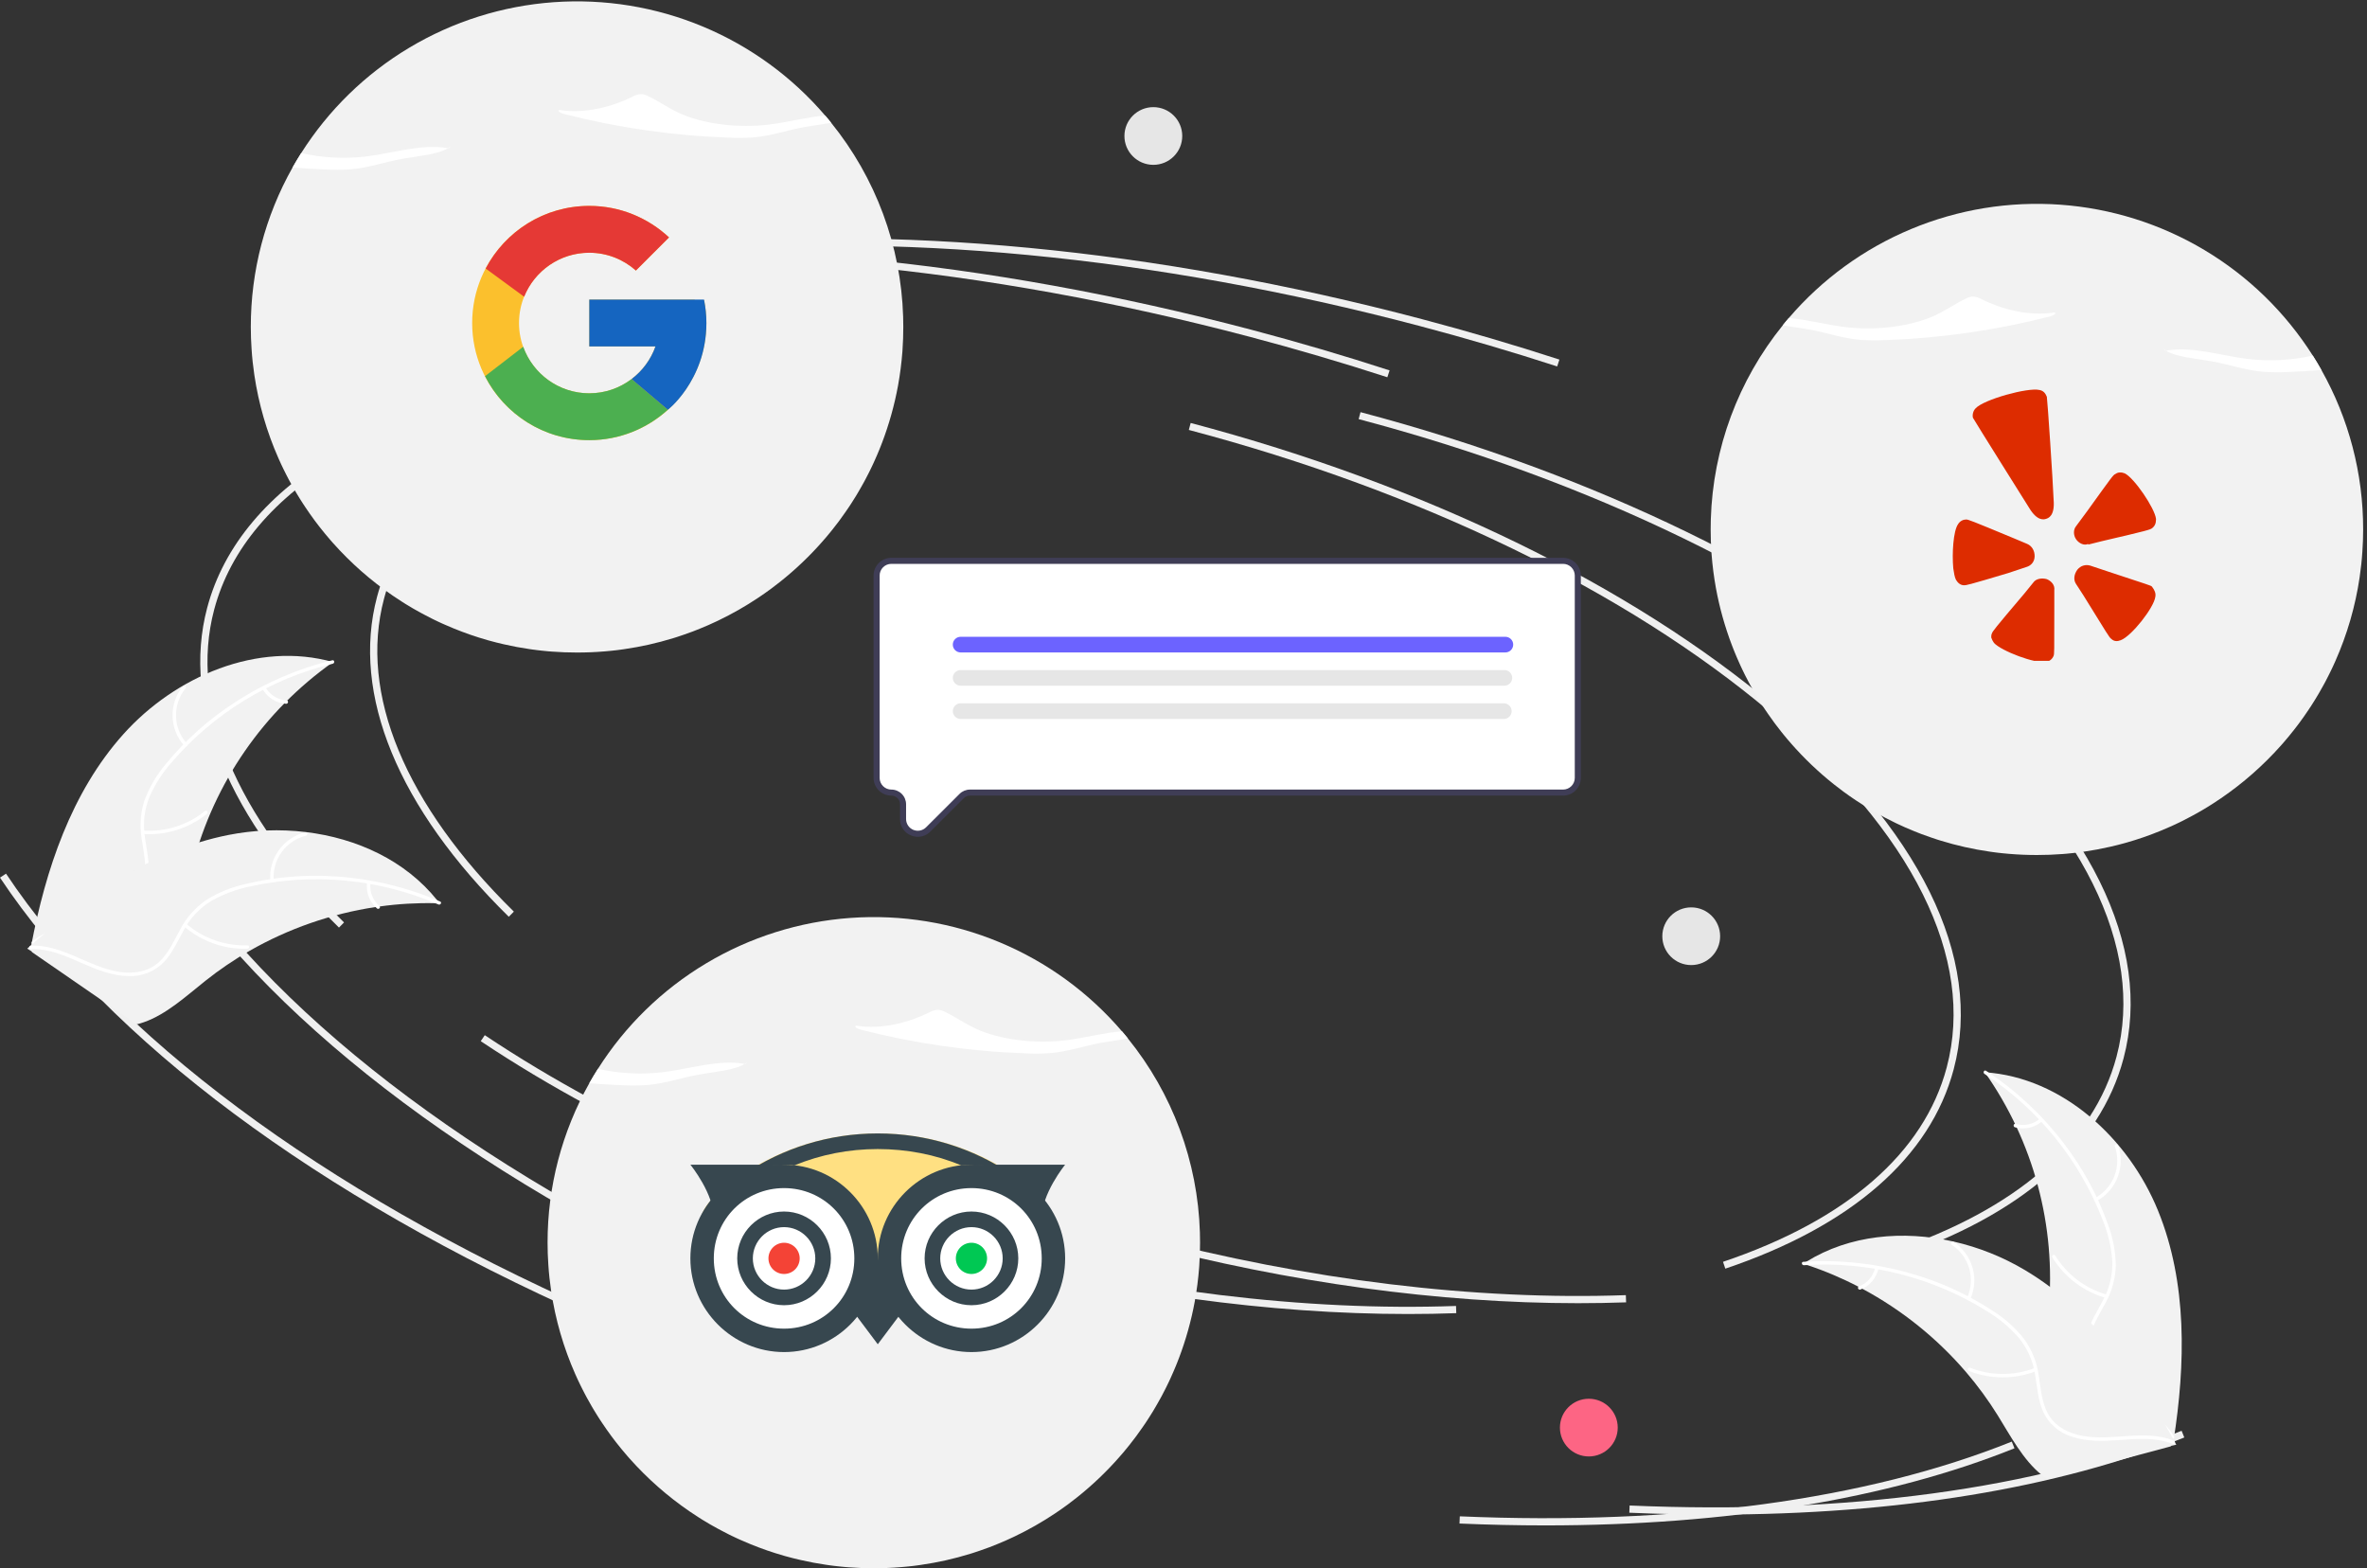<svg width="480" height="318" viewBox="0 0 480 318" fill="none" xmlns="http://www.w3.org/2000/svg">
<rect x="0" y="0" width="480" height="318" fill="#333333" stroke="none"/>
<g clip-path="url(#clip0_645_3023)">
<path d="M103.177 185.897C80.707 163.822 71.216 140.793 76.453 121.051C83.174 95.717 113.031 78.201 158.368 72.993L158.535 74.446C113.829 79.581 84.428 96.704 77.87 121.425C72.773 140.638 82.126 163.164 104.205 184.855L103.177 185.897Z" fill="#F0F0F0"/>
<path d="M319.977 264.256C291.932 264.256 261.457 260.097 231.187 252.1C193.754 242.21 159.431 227.283 131.931 208.931L132.745 207.716C160.113 225.979 194.284 240.838 231.562 250.686C265.25 259.587 299.191 263.711 329.702 262.623L329.755 264.084C326.533 264.199 323.273 264.257 319.977 264.256Z" fill="#F0F0F0"/>
<path d="M384.314 255.059L383.844 253.674C408.926 245.211 424.614 231.578 429.211 214.248C435.055 192.218 422.359 166.653 393.46 142.262C364.414 117.748 322.529 97.407 275.519 84.988L275.894 83.574C323.11 96.048 365.198 116.494 394.406 141.146C423.761 165.921 436.625 192.016 430.628 214.622C425.899 232.45 409.883 246.432 384.314 255.059Z" fill="#F0F0F0"/>
<path d="M154.005 264.868C98.9 240.478 56.437 208.835 34.44 175.768L35.66 174.959C57.506 207.797 99.746 239.253 154.599 263.531L154.005 264.868Z" fill="#F0F0F0"/>
<path d="M347.75 307.121C342.067 307.121 336.286 306.994 330.408 306.741L330.471 305.28C374.336 307.175 413.04 301.936 442.404 290.127L442.952 291.484C417.337 301.784 384.688 307.121 347.75 307.121Z" fill="#F0F0F0"/>
<path d="M315.778 74.305C306.67 71.345 297.301 68.59 287.933 66.115C234.022 51.872 181.026 46.815 134.674 51.493L134.527 50.038C181.052 45.344 234.229 50.413 288.308 64.701C297.703 67.183 307.098 69.946 316.231 72.914L315.778 74.305Z" fill="#F0F0F0"/>
<path d="M68.738 188.091C46.267 166.016 36.777 142.986 42.014 123.245C48.735 97.911 78.592 80.394 123.929 75.187L124.096 76.64C79.39 81.775 49.989 98.898 43.431 123.619C38.334 142.831 47.687 165.358 69.766 187.049L68.738 188.091Z" fill="#F0F0F0"/>
<path d="M285.537 266.45C257.493 266.45 227.018 262.291 196.748 254.294C159.314 244.404 124.992 229.477 97.492 211.125L98.306 209.909C125.674 228.172 159.844 243.032 197.123 252.88C230.811 261.781 264.751 265.905 295.263 264.816L295.316 266.277C292.093 266.393 288.834 266.451 285.537 266.45Z" fill="#F0F0F0"/>
<path d="M349.874 257.253L349.405 255.868C374.486 247.405 390.174 233.772 394.772 216.442C400.616 194.411 387.919 168.846 359.021 144.456C329.975 119.942 288.09 99.601 241.08 87.181L241.455 85.768C288.67 98.242 330.759 118.688 359.967 143.339C389.322 168.115 402.186 194.209 396.188 216.816C391.459 234.643 375.444 248.626 349.874 257.253Z" fill="#F0F0F0"/>
<path d="M119.566 267.061C64.46 242.672 21.997 211.029 0 177.962L1.221 177.153C23.066 209.991 65.306 241.446 120.159 265.725L119.566 267.061Z" fill="#F0F0F0"/>
<path d="M313.311 309.315C307.627 309.315 301.846 309.188 295.968 308.935L296.031 307.474C339.897 309.369 378.6 304.13 407.965 292.321L408.513 293.678C382.897 303.978 350.248 309.315 313.311 309.315Z" fill="#F0F0F0"/>
<path d="M281.338 76.498C272.23 73.539 262.862 70.784 253.494 68.309C199.582 54.066 146.587 49.009 100.235 53.687L100.087 52.232C146.612 47.538 199.789 52.607 253.869 66.895C263.263 69.377 272.658 72.14 281.792 75.108L281.338 76.498Z" fill="#F0F0F0"/>
<path d="M24.979 148.919C35.51 137.135 52.309 129.954 67.533 134.253C53.488 144.172 43.412 158.728 39.087 175.347C37.442 181.762 36.282 189.069 30.936 192.991C27.609 195.432 23.201 196.015 19.11 195.459C15.019 194.903 11.151 193.315 7.335 191.742L6.308 191.831C9.26 176.319 14.447 160.702 24.979 148.919Z" fill="#F2F2F2"/>
<path d="M67.487 134.581C54.758 137.656 43.325 144.656 34.81 154.585C32.939 156.69 31.412 159.077 30.285 161.656C29.27 164.205 28.956 166.978 29.377 169.688C29.719 172.223 30.363 174.776 30.081 177.35C29.918 178.665 29.477 179.931 28.789 181.064C28.101 182.198 27.18 183.173 26.087 183.927C23.414 185.875 20.199 186.748 17.025 187.493C13.5 188.32 9.827 189.124 6.954 191.461C6.606 191.744 6.186 191.189 6.533 190.906C11.531 186.84 18.478 187.362 24.008 184.408C26.588 183.03 28.768 180.867 29.298 177.899C29.762 175.304 29.1 172.671 28.732 170.107C28.282 167.469 28.486 164.762 29.327 162.221C30.318 159.593 31.75 157.152 33.562 155.003C37.564 150.1 42.313 145.855 47.636 142.424C53.69 138.475 60.376 135.589 67.404 133.89C67.839 133.785 67.919 134.477 67.487 134.581Z" fill="white"/>
<path d="M37.363 151.227C35.888 149.575 35.049 147.454 34.996 145.242C34.943 143.029 35.68 140.871 37.075 139.15C37.358 138.803 37.912 139.227 37.628 139.574C36.326 141.174 35.64 143.185 35.693 145.244C35.747 147.304 36.536 149.277 37.919 150.807C38.219 151.14 37.661 151.558 37.363 151.227Z" fill="white"/>
<path d="M29.034 168.426C33.557 168.725 38.027 167.313 41.552 164.47C41.901 164.188 42.322 164.744 41.973 165.025C38.298 167.977 33.644 169.437 28.938 169.115C28.49 169.084 28.588 168.395 29.034 168.426Z" fill="white"/>
<path d="M53.846 139.385C54.284 140.143 54.903 140.78 55.648 141.24C56.394 141.7 57.242 141.968 58.117 142.02C58.566 142.046 58.467 142.735 58.021 142.71C57.054 142.648 56.118 142.35 55.294 141.844C54.469 141.338 53.781 140.637 53.29 139.804C53.237 139.73 53.215 139.638 53.228 139.547C53.24 139.457 53.287 139.374 53.358 139.317C53.432 139.262 53.525 139.238 53.616 139.251C53.708 139.263 53.79 139.312 53.846 139.385Z" fill="white"/>
<path d="M89.144 183.169C88.863 183.161 88.582 183.154 88.298 183.15C84.525 183.064 80.751 183.284 77.013 183.807C76.724 183.843 76.431 183.884 76.143 183.928C67.152 185.286 58.491 188.297 50.601 192.809C47.464 194.608 44.467 196.642 41.639 198.894C37.733 202.005 33.745 205.687 29.172 207.281C28.697 207.453 28.212 207.595 27.719 207.707L6.496 193.074C6.465 193.017 6.43 192.964 6.398 192.906L5.524 192.361C5.661 192.234 5.807 192.106 5.945 191.98C6.024 191.906 6.109 191.836 6.188 191.763C6.243 191.715 6.298 191.667 6.344 191.62C6.362 191.604 6.381 191.588 6.395 191.577C6.442 191.53 6.49 191.492 6.533 191.451C7.345 190.733 8.163 190.019 8.988 189.31C8.991 189.305 8.991 189.305 8.999 189.303C15.298 183.916 22.102 179.006 29.437 175.282C29.657 175.17 29.881 175.054 30.112 174.948C33.427 173.288 36.873 171.901 40.415 170.802C42.356 170.206 44.327 169.708 46.318 169.311C51.467 168.295 56.743 168.093 61.955 168.713C72.343 169.951 82.219 174.49 88.658 182.549C88.822 182.755 88.982 182.958 89.144 183.169Z" fill="#F2F2F2"/>
<path d="M88.91 183.405C76.891 178.213 63.54 176.932 50.75 179.744C47.986 180.301 45.328 181.289 42.872 182.672C40.523 184.096 38.6 186.122 37.301 188.539C36.045 190.768 35.018 193.194 33.241 195.079C32.317 196.031 31.201 196.777 29.968 197.269C28.735 197.76 27.411 197.986 26.084 197.931C22.774 197.88 19.68 196.646 16.696 195.333C13.383 193.876 9.965 192.311 6.261 192.451C5.813 192.468 5.812 191.772 6.26 191.755C12.705 191.511 17.936 196.102 24.134 197.066C27.025 197.516 30.07 197.099 32.284 195.048C34.22 193.254 35.28 190.754 36.533 188.486C37.765 186.109 39.562 184.07 41.766 182.547C44.143 181.043 46.759 179.955 49.502 179.328C55.656 177.817 62.008 177.282 68.328 177.741C75.544 178.225 82.624 179.937 89.261 182.804C89.672 182.982 89.318 183.582 88.91 183.405Z" fill="white"/>
<path d="M54.815 178.597C54.634 176.392 55.244 174.194 56.536 172.396C57.829 170.598 59.719 169.317 61.871 168.781C62.307 168.675 62.493 169.345 62.057 169.452C60.053 169.947 58.291 171.14 57.091 172.817C55.891 174.494 55.331 176.544 55.512 178.596C55.551 179.042 54.854 179.041 54.815 178.597Z" fill="white"/>
<path d="M37.789 187.325C41.219 190.281 45.64 191.839 50.17 191.688C50.619 191.672 50.62 192.368 50.171 192.384C45.457 192.533 40.859 190.902 37.296 187.817C36.957 187.523 37.451 187.032 37.789 187.325Z" fill="white"/>
<path d="M75.121 179.045C75.013 179.913 75.123 180.794 75.44 181.61C75.758 182.425 76.273 183.148 76.94 183.715C77.283 184.005 76.789 184.496 76.448 184.208C75.714 183.578 75.145 182.778 74.793 181.878C74.44 180.979 74.313 180.006 74.424 179.046C74.426 178.955 74.464 178.868 74.529 178.803C74.593 178.739 74.68 178.701 74.772 178.698C74.864 178.698 74.953 178.735 75.018 178.8C75.083 178.865 75.12 178.953 75.121 179.045Z" fill="white"/>
<path d="M437.633 245.514C431.683 230.884 418.279 218.485 402.493 217.428C412.38 231.48 416.968 248.57 415.445 265.673C414.833 272.267 413.465 279.537 417.179 285.024C419.49 288.439 423.445 290.466 427.485 291.315C431.526 292.164 435.704 291.966 439.828 291.764L440.765 292.192C443.209 276.592 443.583 260.144 437.633 245.514Z" fill="#F2F2F2"/>
<path d="M402.427 217.752C413.379 224.918 421.79 235.345 426.465 247.553C427.518 250.163 428.153 252.923 428.345 255.73C428.444 258.471 427.805 261.188 426.495 263.6C425.32 265.872 423.853 268.061 423.252 270.579C422.963 271.873 422.951 273.213 423.218 274.511C423.484 275.81 424.023 277.037 424.798 278.113C426.66 280.845 429.394 282.746 432.133 284.512C435.173 286.473 438.363 288.462 440.281 291.627C440.514 292.011 441.096 291.628 440.864 291.245C437.526 285.739 430.808 283.901 426.595 279.264C424.628 277.1 423.304 274.333 423.804 271.36C424.242 268.76 425.752 266.502 426.962 264.211C428.274 261.877 428.994 259.259 429.058 256.584C429.009 253.776 428.483 250.996 427.5 248.365C425.382 242.405 422.339 236.814 418.481 231.798C414.109 226.048 408.785 221.087 402.737 217.129C402.363 216.884 402.055 217.509 402.427 217.752Z" fill="white"/>
<path d="M425.191 243.534C427.137 242.473 428.642 240.756 429.437 238.691C430.231 236.625 430.264 234.344 429.53 232.257C429.38 231.835 428.716 232.048 428.866 232.47C429.554 234.413 429.523 236.537 428.779 238.459C428.035 240.382 426.627 241.975 424.809 242.952C424.414 243.165 424.799 243.746 425.191 243.534Z" fill="white"/>
<path d="M427.244 262.526C422.883 261.291 419.149 258.461 416.786 254.601C416.552 254.219 415.969 254.601 416.203 254.983C418.669 258.995 422.561 261.932 427.102 263.207C427.535 263.328 427.674 262.646 427.244 262.526Z" fill="white"/>
<path d="M413.655 226.852C412.988 227.419 412.19 227.812 411.333 227.995C410.476 228.178 409.587 228.146 408.746 227.902C408.315 227.775 408.176 228.457 408.604 228.583C409.535 228.849 410.517 228.883 411.464 228.683C412.411 228.482 413.295 228.054 414.038 227.434C414.113 227.381 414.165 227.302 414.184 227.213C414.202 227.123 414.186 227.03 414.138 226.952C414.087 226.875 414.008 226.822 413.917 226.803C413.827 226.784 413.733 226.802 413.655 226.852Z" fill="white"/>
<path d="M365.665 256.25C365.932 256.337 366.199 256.424 366.468 256.516C370.051 257.7 373.531 259.173 376.875 260.92C377.136 261.051 377.398 261.188 377.654 261.326C385.665 265.62 392.808 271.361 398.719 278.257C401.068 281.003 403.205 283.924 405.111 286.994C407.742 291.234 410.257 296.039 414.027 299.075C414.417 299.396 414.826 299.692 415.253 299.963L440.169 293.3C440.218 293.256 440.269 293.218 440.318 293.175L441.325 292.954C441.238 292.789 441.144 292.619 441.057 292.454C441.007 292.358 440.951 292.264 440.901 292.168C440.865 292.104 440.83 292.041 440.802 291.981C440.79 291.96 440.778 291.939 440.768 291.923C440.74 291.864 440.708 291.812 440.681 291.758C440.158 290.81 439.628 289.863 439.09 288.919C439.088 288.913 439.088 288.913 439.081 288.909C434.964 281.722 430.209 274.815 424.555 268.849C424.385 268.669 424.214 268.484 424.032 268.307C421.469 265.632 418.69 263.17 415.725 260.946C414.097 259.734 412.409 258.604 410.667 257.562C406.16 254.878 401.258 252.918 396.141 251.754C385.941 249.436 375.11 250.398 366.332 255.829C366.107 255.968 365.888 256.106 365.665 256.25Z" fill="#F2F2F2"/>
<path d="M365.806 256.551C378.874 255.692 391.88 258.964 402.978 265.902C405.394 267.353 407.565 269.176 409.413 271.302C411.145 273.431 412.274 275.984 412.683 278.696C413.116 281.217 413.266 283.846 414.304 286.218C414.854 287.424 415.654 288.501 416.65 289.378C417.646 290.254 418.816 290.911 420.085 291.304C423.219 292.366 426.549 292.241 429.801 292.006C433.412 291.745 437.159 291.417 440.6 292.791C441.017 292.958 441.251 292.303 440.835 292.136C434.848 289.745 428.375 292.314 422.213 291.144C419.338 290.597 416.61 289.183 415.216 286.509C413.997 284.171 413.841 281.46 413.425 278.904C413.065 276.252 412.059 273.729 410.497 271.555C408.764 269.342 406.667 267.439 404.294 265.928C399.008 262.442 393.204 259.807 387.098 258.119C380.139 256.155 372.894 255.393 365.678 255.867C365.231 255.896 365.362 256.58 365.806 256.551Z" fill="white"/>
<path d="M399.537 263.458C400.45 261.442 400.616 259.167 400.004 257.04C399.393 254.913 398.043 253.073 396.197 251.847C395.823 251.6 395.421 252.169 395.796 252.416C397.517 253.554 398.774 255.269 399.339 257.251C399.905 259.233 399.742 261.351 398.88 263.223C398.693 263.631 399.351 263.863 399.537 263.458Z" fill="white"/>
<path d="M412.633 277.389C408.406 279.023 403.718 279.007 399.502 277.345C399.085 277.18 398.85 277.835 399.267 278C403.657 279.722 408.536 279.728 412.931 278.018C413.35 277.855 413.049 277.226 412.633 277.389Z" fill="white"/>
<path d="M380.261 257.07C380.071 257.923 379.67 258.716 379.097 259.378C378.523 260.039 377.794 260.547 376.975 260.858C376.554 261.016 376.855 261.644 377.273 261.487C378.176 261.14 378.981 260.577 379.616 259.848C380.252 259.119 380.698 258.246 380.918 257.304C380.946 257.217 380.94 257.123 380.9 257.04C380.861 256.958 380.792 256.893 380.707 256.86C380.62 256.829 380.524 256.834 380.441 256.873C380.357 256.912 380.293 256.983 380.261 257.07Z" fill="white"/>
<path d="M322.196 295.332C325.434 295.332 328.058 292.713 328.058 289.482C328.058 286.251 325.434 283.632 322.196 283.632C318.959 283.632 316.334 286.251 316.334 289.482C316.334 292.713 318.959 295.332 322.196 295.332Z" fill="#FD6584"/>
<path d="M342.961 195.694C346.198 195.694 348.823 193.075 348.823 189.844C348.823 186.613 346.198 183.994 342.961 183.994C339.723 183.994 337.099 186.613 337.099 189.844C337.099 193.075 339.723 195.694 342.961 195.694Z" fill="#E6E6E6"/>
<path d="M233.883 33.426C237.12 33.426 239.745 30.807 239.745 27.576C239.745 24.345 237.12 21.726 233.883 21.726C230.645 21.726 228.021 24.345 228.021 27.576C228.021 30.807 230.645 33.426 233.883 33.426Z" fill="#E6E6E6"/>
<path d="M111.041 251.981C111.041 253.47 111.09 254.959 111.195 256.436C111.305 258.201 111.496 259.954 111.753 261.694C112.62 267.554 114.277 273.271 116.678 278.688C116.801 278.957 116.924 279.227 117.047 279.497L117.231 279.901C117.292 280.036 117.36 280.171 117.421 280.299C117.507 280.477 117.587 280.649 117.673 280.82C117.778 281.035 117.882 281.249 117.992 281.464C118.005 281.488 118.017 281.519 118.035 281.55C118.128 281.733 118.214 281.911 118.312 282.095C118.33 282.135 118.35 282.174 118.373 282.211C118.478 282.42 118.588 282.634 118.699 282.843C118.821 283.063 118.938 283.29 119.061 283.511C119.356 284.056 119.663 284.595 119.976 285.135C120.068 285.294 120.16 285.453 120.258 285.613C120.344 285.76 120.43 285.907 120.522 286.054C120.584 286.152 120.645 286.256 120.707 286.354C120.805 286.519 120.903 286.679 121.008 286.844C121.235 287.206 121.468 287.567 121.695 287.929H121.701C121.806 288.094 121.916 288.26 122.027 288.419V288.425C122.352 288.916 122.69 289.406 123.028 289.89L123.03 289.89L123.032 289.892L123.034 289.894L123.034 289.896C123.304 290.288 123.587 290.668 123.863 291.048V291.054C124.047 291.293 124.225 291.538 124.41 291.777C124.557 291.974 124.71 292.176 124.864 292.372C124.895 292.415 124.932 292.452 124.962 292.494V292.501C125.005 292.556 125.048 292.605 125.091 292.66C125.742 293.493 126.414 294.308 127.105 295.105L127.216 295.234C127.253 295.277 127.296 295.32 127.333 295.369C127.394 295.436 127.449 295.503 127.511 295.571C127.566 295.638 127.627 295.706 127.689 295.773C131.295 299.827 135.385 303.427 139.866 306.491C140.462 306.902 141.07 307.3 141.677 307.686C141.831 307.784 141.985 307.882 142.138 307.974C142.181 308.005 142.23 308.036 142.273 308.066C142.359 308.115 142.439 308.164 142.525 308.219C142.605 308.268 142.685 308.317 142.771 308.366C143.096 308.569 143.428 308.765 143.759 308.961C143.839 309.01 143.925 309.059 144.011 309.108C144.091 309.151 144.177 309.2 144.263 309.249C144.263 309.255 144.263 309.255 144.269 309.255H144.275V309.261H144.281C144.693 309.5 145.11 309.733 145.534 309.96C145.761 310.082 145.994 310.211 146.228 310.328C146.756 310.616 147.29 310.891 147.824 311.155C148.015 311.247 148.211 311.339 148.402 311.437C148.561 311.51 148.721 311.59 148.881 311.663C148.93 311.688 148.973 311.706 149.016 311.731C149.151 311.792 149.28 311.853 149.415 311.915C149.562 311.982 149.71 312.05 149.851 312.117C150.017 312.19 150.176 312.264 150.342 312.331C150.956 312.607 151.576 312.871 152.197 313.122C154.419 314.031 156.691 314.817 159.001 315.475C159.105 315.506 159.216 315.536 159.326 315.567C160.315 315.843 161.31 316.094 162.311 316.321C164.061 316.725 165.827 317.056 167.61 317.314H167.622C167.837 317.344 168.046 317.375 168.261 317.406C168.279 317.406 168.298 317.412 168.322 317.412C168.322 317.418 168.322 317.418 168.329 317.412C168.562 317.442 168.801 317.473 169.035 317.504C169.051 317.508 169.067 317.51 169.084 317.51C169.305 317.54 169.532 317.565 169.753 317.589C169.993 317.614 170.232 317.638 170.472 317.663C170.656 317.681 170.84 317.7 171.024 317.718C171.04 317.724 171.057 317.726 171.073 317.724C171.239 317.736 171.405 317.755 171.571 317.767H171.595C171.737 317.779 171.884 317.792 172.025 317.804C173.739 317.939 175.458 318 177.202 318C179.087 318 180.96 317.926 182.809 317.767H182.827C183.226 317.73 183.619 317.694 184.012 317.657C184.117 317.645 184.215 317.638 184.319 317.626C184.338 317.626 184.362 317.62 184.381 317.62C184.411 317.614 184.442 317.614 184.479 317.608C184.495 317.608 184.512 317.606 184.528 317.602C184.663 317.589 184.798 317.571 184.939 317.559L185.4 317.504C185.553 317.485 185.707 317.461 185.86 317.442C185.897 317.436 185.928 317.436 185.965 317.43C186.075 317.418 186.186 317.399 186.297 317.381C186.352 317.375 186.407 317.369 186.456 317.363C186.567 317.344 186.671 317.332 186.782 317.314H186.788C190.157 316.83 193.484 316.082 196.736 315.077C196.908 315.022 197.08 314.973 197.252 314.918C197.258 314.918 197.264 314.911 197.27 314.911C197.319 314.893 197.374 314.881 197.424 314.862C197.884 314.715 198.339 314.562 198.793 314.403C199.419 314.194 200.04 313.968 200.66 313.735C200.826 313.667 200.991 313.606 201.157 313.539C201.495 313.41 201.827 313.275 202.158 313.14C202.723 312.914 203.288 312.675 203.847 312.43C204.369 312.197 204.885 311.964 205.401 311.719C205.413 311.713 205.431 311.713 205.443 311.7C205.56 311.645 205.677 311.59 205.787 311.535H205.794C208.621 310.18 211.349 308.626 213.955 306.884C214.79 306.326 215.613 305.75 216.423 305.155C217.074 304.671 217.713 304.181 218.351 303.678C221.502 301.177 224.419 298.396 227.065 295.369V295.362C227.256 295.154 227.434 294.94 227.618 294.725C227.649 294.695 227.673 294.664 227.698 294.639C227.814 294.498 227.925 294.364 228.042 294.229V294.223C228.195 294.045 228.349 293.861 228.496 293.677C228.533 293.634 228.564 293.598 228.594 293.561V293.555C228.717 293.408 228.834 293.261 228.957 293.107C229.018 293.034 229.073 292.96 229.135 292.887V292.881C229.497 292.427 229.847 291.974 230.197 291.508C230.289 291.385 230.381 291.257 230.479 291.128C230.922 290.533 231.352 289.927 231.769 289.32V289.314C231.929 289.087 232.082 288.854 232.242 288.628C232.395 288.395 232.549 288.162 232.702 287.929C232.856 287.684 233.016 287.445 233.169 287.2L233.188 287.163C233.341 286.93 233.495 286.685 233.642 286.446C233.759 286.25 233.875 286.06 233.992 285.87C234.066 285.741 234.146 285.613 234.219 285.478C234.248 285.436 234.275 285.393 234.299 285.349C234.471 285.049 234.643 284.749 234.815 284.448C235.018 284.099 235.214 283.744 235.411 283.388C235.484 283.241 235.564 283.094 235.644 282.947C235.675 282.898 235.699 282.849 235.724 282.8C235.816 282.628 235.908 282.45 235.994 282.273C236.086 282.101 236.178 281.923 236.27 281.746C236.356 281.574 236.448 281.396 236.534 281.219C236.602 281.084 236.663 280.949 236.731 280.814C236.736 280.803 236.742 280.793 236.749 280.784C236.78 280.716 236.811 280.655 236.835 280.594C236.843 280.584 236.849 280.574 236.854 280.563C236.921 280.428 236.983 280.287 237.05 280.152C237.136 279.975 237.216 279.791 237.302 279.613C237.357 279.491 237.419 279.362 237.474 279.233C237.554 279.055 237.64 278.878 237.713 278.694C237.799 278.51 237.879 278.326 237.959 278.136C237.982 278.09 238.003 278.043 238.02 277.995C238.063 277.909 238.094 277.824 238.131 277.738C238.229 277.511 238.327 277.278 238.42 277.051C238.53 276.794 238.634 276.531 238.733 276.273C238.831 276.034 238.923 275.789 239.015 275.544L239.052 275.458C240.483 271.697 241.568 267.814 242.294 263.858V263.851C242.704 261.592 242.997 259.314 243.172 257.025C243.179 256.896 243.191 256.773 243.197 256.651C243.308 255.1 243.357 253.544 243.357 251.981C243.357 251.289 243.344 250.602 243.326 249.916C242.897 235.561 237.768 221.742 228.723 210.573C228.527 210.328 228.33 210.083 228.128 209.837C227.925 209.592 227.716 209.353 227.513 209.114C220.782 201.247 212.292 195.068 202.728 191.076C193.165 187.084 182.795 185.391 172.455 186.132C162.115 186.873 152.094 190.028 143.201 195.344C134.307 200.659 126.789 207.985 121.253 216.732C120.952 217.21 120.651 217.694 120.363 218.178C120.068 218.668 119.786 219.159 119.503 219.655C113.94 229.523 111.025 240.658 111.041 251.981Z" fill="#F2F2F2"/>
<path d="M174.573 208.798C185.451 211.584 196.6 213.189 207.824 213.587C209.521 213.679 211.222 213.668 212.918 213.553C216.645 213.24 219.837 212.071 223.393 211.432C225.102 211.126 227.006 210.902 228.727 210.571C228.329 210.079 227.924 209.592 227.512 209.112C223.802 209.425 220.034 210.449 216.279 210.925C209.896 211.735 202.744 210.831 197.905 208.602C195.558 207.52 193.759 206.17 191.42 205.084C191.102 204.921 190.757 204.815 190.402 204.772C189.728 204.752 189.061 204.925 188.482 205.27C184.557 207.247 178.859 208.854 173.569 207.97C173.175 208.278 173.924 208.628 174.573 208.798Z" fill="white"/>
<path d="M151.167 215.756C151.119 215.748 151.07 215.741 151.022 215.732C151.225 215.607 151.416 215.463 151.594 215.302L151.167 215.756Z" fill="white"/>
<path d="M119.504 219.657C121.713 219.834 123.934 219.965 126.166 220.051C127.864 220.142 129.565 220.131 131.261 220.016C134.988 219.702 138.18 218.535 141.735 217.896C144.993 217.311 148.953 217.03 151.022 215.732C145.675 214.809 140.135 216.689 134.621 217.389C130.161 217.936 125.641 217.713 121.256 216.73C120.646 217.688 120.062 218.664 119.504 219.657Z" fill="white"/>
<path d="M186.136 169.073C185.736 169.072 185.341 168.992 184.973 168.838C184.423 168.618 183.953 168.237 183.624 167.746C183.295 167.254 183.122 166.675 183.128 166.084V163.089C183.128 162.46 182.877 161.858 182.432 161.414C181.987 160.97 181.384 160.72 180.754 160.719C179.962 160.718 179.202 160.404 178.642 159.845C178.082 159.285 177.767 158.527 177.766 157.737V116.705C177.766 115.915 178.082 115.157 178.642 114.597C179.202 114.038 179.962 113.724 180.754 113.723H316.973C317.765 113.724 318.525 114.038 319.085 114.597C319.646 115.157 319.961 115.915 319.962 116.705V157.737C319.961 158.527 319.646 159.285 319.085 159.845C318.525 160.404 317.765 160.718 316.973 160.719H196.702C196.39 160.718 196.081 160.779 195.793 160.898C195.505 161.017 195.243 161.192 195.023 161.413L188.23 168.192C187.957 168.47 187.631 168.691 187.272 168.842C186.912 168.993 186.526 169.072 186.136 169.073Z" fill="white"/>
<path d="M186.136 169.686C185.656 169.685 185.18 169.59 184.738 169.405C184.075 169.139 183.508 168.679 183.112 168.087C182.715 167.494 182.507 166.796 182.514 166.084V163.089C182.514 162.623 182.328 162.177 181.998 161.847C181.668 161.518 181.221 161.332 180.754 161.332C179.799 161.331 178.883 160.952 178.208 160.278C177.533 159.604 177.153 158.69 177.152 157.736V116.705C177.153 115.752 177.532 114.838 178.208 114.164C178.883 113.49 179.799 113.111 180.754 113.11H316.973C317.928 113.111 318.844 113.49 319.519 114.164C320.195 114.838 320.575 115.752 320.576 116.705V157.736C320.575 158.69 320.195 159.604 319.519 160.278C318.844 160.952 317.928 161.331 316.973 161.332H196.702C196.471 161.331 196.242 161.376 196.028 161.465C195.814 161.553 195.62 161.683 195.457 161.847L188.664 168.625C188.334 168.96 187.941 169.226 187.507 169.408C187.073 169.59 186.607 169.685 186.136 169.686ZM180.754 114.336C180.124 114.336 179.521 114.586 179.076 115.031C178.631 115.475 178.38 116.077 178.38 116.705V157.736C178.38 158.365 178.631 158.967 179.076 159.411C179.521 159.856 180.125 160.106 180.754 160.106C181.547 160.107 182.306 160.422 182.866 160.981C183.427 161.54 183.742 162.298 183.742 163.089V166.084C183.743 166.552 183.882 167.01 184.143 167.4C184.404 167.789 184.775 168.093 185.208 168.272C185.642 168.452 186.12 168.499 186.58 168.407C187.041 168.316 187.464 168.09 187.796 167.759L194.589 160.98C194.866 160.702 195.195 160.482 195.558 160.332C195.921 160.182 196.31 160.105 196.702 160.106H316.973C317.603 160.106 318.206 159.856 318.651 159.411C319.097 158.967 319.347 158.365 319.348 157.736V116.705C319.347 116.077 319.096 115.475 318.651 115.031C318.206 114.586 317.603 114.336 316.973 114.336L180.754 114.336Z" fill="#3F3D56"/>
<path d="M305.268 132.299H194.808C194.386 132.299 193.981 132.132 193.683 131.834C193.385 131.536 193.217 131.132 193.217 130.711C193.217 130.29 193.385 129.886 193.683 129.589C193.981 129.291 194.386 129.124 194.808 129.124H305.268C305.69 129.124 306.094 129.291 306.393 129.589C306.691 129.886 306.859 130.29 306.859 130.711C306.859 131.132 306.691 131.536 306.393 131.834C306.094 132.132 305.69 132.299 305.268 132.299Z" fill="#6C63FF"/>
<path d="M305.065 139.044H194.808C194.386 139.044 193.981 138.877 193.683 138.579C193.385 138.281 193.217 137.878 193.217 137.456C193.217 137.035 193.385 136.632 193.683 136.334C193.981 136.036 194.386 135.869 194.808 135.869H305.065C305.487 135.869 305.891 136.036 306.19 136.334C306.488 136.632 306.656 137.035 306.656 137.456C306.656 137.878 306.488 138.281 306.19 138.579C305.891 138.877 305.487 139.044 305.065 139.044Z" fill="#E6E6E6"/>
<path d="M304.955 145.789H194.808C194.386 145.789 193.981 145.622 193.683 145.324C193.385 145.026 193.217 144.622 193.217 144.201C193.217 143.78 193.385 143.376 193.683 143.079C193.981 142.781 194.386 142.614 194.808 142.614H304.955C305.377 142.614 305.781 142.781 306.08 143.079C306.378 143.376 306.546 143.78 306.546 144.201C306.546 144.622 306.378 145.026 306.08 145.324C305.781 145.622 305.377 145.789 304.955 145.789Z" fill="#E6E6E6"/>
<path d="M479.219 107.356C479.219 108.845 479.169 110.334 479.065 111.811C478.954 113.576 478.764 115.328 478.506 117.069C477.639 122.929 475.983 128.645 473.581 134.062C473.458 134.332 473.336 134.602 473.213 134.871L473.029 135.276C472.967 135.411 472.9 135.545 472.838 135.674C472.752 135.852 472.672 136.023 472.586 136.195C472.482 136.409 472.378 136.624 472.267 136.838C472.255 136.863 472.243 136.894 472.224 136.924C472.132 137.108 472.046 137.286 471.948 137.47C471.93 137.51 471.909 137.549 471.886 137.586C471.782 137.794 471.672 138.009 471.561 138.217C471.438 138.438 471.321 138.665 471.199 138.885C470.904 139.431 470.597 139.97 470.284 140.509C470.192 140.669 470.099 140.828 470.001 140.987C469.915 141.134 469.829 141.281 469.737 141.428C469.676 141.526 469.614 141.631 469.553 141.729C469.455 141.894 469.356 142.053 469.252 142.219C469.025 142.581 468.791 142.942 468.564 143.304H468.558C468.454 143.469 468.343 143.635 468.233 143.794V143.8C467.907 144.29 467.569 144.781 467.232 145.265C467.231 145.265 467.23 145.265 467.229 145.265C467.229 145.265 467.228 145.266 467.227 145.266C467.227 145.267 467.226 145.268 467.226 145.268C467.226 145.269 467.226 145.27 467.226 145.271C466.955 145.663 466.673 146.043 466.397 146.423V146.429C466.212 146.668 466.034 146.913 465.85 147.152C465.703 147.348 465.549 147.55 465.396 147.747C465.365 147.789 465.328 147.826 465.297 147.869V147.875C465.254 147.93 465.211 147.979 465.168 148.035C464.517 148.868 463.846 149.683 463.154 150.48L463.044 150.608C463.007 150.651 462.964 150.694 462.927 150.743C462.866 150.811 462.81 150.878 462.749 150.945C462.694 151.013 462.632 151.08 462.571 151.148C458.964 155.202 454.875 158.801 450.394 161.866C449.798 162.277 449.19 162.675 448.582 163.061C448.429 163.159 448.275 163.257 448.122 163.349C448.079 163.38 448.029 163.41 447.986 163.441C447.9 163.49 447.821 163.539 447.735 163.594C447.655 163.643 447.575 163.692 447.489 163.741C447.164 163.943 446.832 164.139 446.5 164.336C446.421 164.385 446.335 164.434 446.249 164.483C446.169 164.526 446.083 164.575 445.997 164.624C445.997 164.63 445.997 164.63 445.991 164.63H445.985V164.636H445.978C445.567 164.875 445.149 165.108 444.726 165.334C444.498 165.457 444.265 165.586 444.032 165.702C443.504 165.99 442.969 166.266 442.435 166.529C442.245 166.621 442.048 166.713 441.858 166.811C441.698 166.885 441.539 166.965 441.379 167.038C441.33 167.063 441.287 167.081 441.244 167.106C441.109 167.167 440.98 167.228 440.845 167.289C440.697 167.357 440.55 167.424 440.409 167.492C440.243 167.565 440.083 167.639 439.917 167.706C439.303 167.982 438.683 168.245 438.063 168.497C435.84 169.406 433.569 170.192 431.259 170.85C431.155 170.881 431.044 170.911 430.933 170.942C429.945 171.218 428.95 171.469 427.949 171.696C426.199 172.1 424.432 172.431 422.649 172.688H422.637C422.422 172.719 422.213 172.75 421.999 172.78C421.98 172.78 421.962 172.786 421.937 172.786C421.937 172.792 421.937 172.792 421.931 172.786C421.698 172.817 421.458 172.848 421.225 172.878C421.209 172.883 421.192 172.885 421.176 172.884C420.955 172.915 420.727 172.94 420.506 172.964C420.267 172.989 420.027 173.013 419.788 173.038C419.604 173.056 419.419 173.074 419.235 173.093C419.219 173.098 419.203 173.1 419.186 173.099C419.02 173.111 418.855 173.13 418.689 173.142H418.664C418.523 173.154 418.375 173.166 418.234 173.179C416.521 173.313 414.802 173.375 413.058 173.375C411.172 173.375 409.299 173.301 407.451 173.142H407.433C407.033 173.105 406.64 173.068 406.247 173.032C406.143 173.019 406.045 173.013 405.94 173.001C405.922 173.001 405.897 172.995 405.879 172.995C405.848 172.989 405.818 172.989 405.781 172.982C405.764 172.983 405.748 172.981 405.732 172.976C405.597 172.964 405.461 172.946 405.32 172.933L404.86 172.878C404.706 172.86 404.553 172.835 404.399 172.817C404.362 172.811 404.332 172.811 404.295 172.805C404.184 172.792 404.074 172.774 403.963 172.756C403.908 172.75 403.853 172.743 403.803 172.737C403.693 172.719 403.588 172.707 403.478 172.688H403.472C400.102 172.204 396.776 171.456 393.524 170.452C393.352 170.396 393.18 170.347 393.008 170.292C393.002 170.292 392.996 170.286 392.989 170.286C392.94 170.268 392.885 170.255 392.836 170.237C392.375 170.09 391.921 169.937 391.467 169.777C390.84 169.569 390.22 169.342 389.6 169.109C389.434 169.042 389.268 168.981 389.102 168.913C388.765 168.785 388.433 168.65 388.101 168.515C387.536 168.288 386.972 168.049 386.413 167.804C385.891 167.571 385.375 167.338 384.859 167.093C384.847 167.087 384.828 167.087 384.816 167.075C384.699 167.02 384.583 166.965 384.472 166.909H384.466C381.638 165.555 378.911 164.001 376.305 162.258C375.47 161.7 374.647 161.124 373.836 160.53C373.185 160.046 372.547 159.556 371.908 159.053C368.757 156.552 365.841 153.771 363.194 150.743V150.737C363.004 150.529 362.826 150.314 362.642 150.1C362.611 150.069 362.586 150.039 362.562 150.014C362.445 149.873 362.335 149.738 362.218 149.603V149.597C362.064 149.42 361.911 149.236 361.764 149.052C361.727 149.009 361.696 148.972 361.665 148.935V148.929C361.542 148.782 361.426 148.635 361.303 148.482C361.242 148.408 361.186 148.335 361.125 148.261V148.255C360.763 147.802 360.413 147.348 360.063 146.883C359.97 146.76 359.878 146.631 359.78 146.503C359.338 145.908 358.908 145.301 358.491 144.695V144.689C358.331 144.462 358.177 144.229 358.018 144.002C357.864 143.769 357.711 143.537 357.557 143.304C357.404 143.059 357.244 142.82 357.09 142.574L357.072 142.538C356.918 142.305 356.765 142.06 356.618 141.821C356.501 141.625 356.384 141.435 356.268 141.245C356.194 141.116 356.114 140.987 356.04 140.852C356.012 140.811 355.985 140.768 355.96 140.724C355.789 140.423 355.617 140.123 355.445 139.823C355.242 139.474 355.046 139.118 354.849 138.763C354.775 138.616 354.695 138.469 354.616 138.321C354.585 138.272 354.56 138.223 354.536 138.174C354.444 138.003 354.352 137.825 354.266 137.647C354.174 137.476 354.081 137.298 353.989 137.12C353.903 136.949 353.811 136.771 353.725 136.593C353.658 136.458 353.596 136.324 353.529 136.189C353.524 136.178 353.518 136.168 353.51 136.158C353.48 136.091 353.449 136.03 353.424 135.968C353.417 135.959 353.411 135.949 353.406 135.938C353.338 135.803 353.277 135.662 353.209 135.527C353.123 135.349 353.044 135.165 352.958 134.988C352.902 134.865 352.841 134.736 352.786 134.608C352.706 134.43 352.62 134.252 352.546 134.068C352.46 133.885 352.38 133.701 352.301 133.511C352.278 133.465 352.257 133.418 352.239 133.37C352.196 133.284 352.165 133.198 352.129 133.112C352.03 132.886 351.932 132.653 351.84 132.426C351.729 132.169 351.625 131.905 351.527 131.648C351.429 131.409 351.336 131.164 351.244 130.919L351.208 130.833C349.777 127.072 348.691 123.189 347.965 119.232V119.226C347.556 116.967 347.262 114.688 347.087 112.399C347.081 112.27 347.069 112.148 347.062 112.025C346.952 110.475 346.903 108.918 346.903 107.356C346.903 106.663 346.915 105.977 346.934 105.29C347.362 90.936 352.491 77.117 361.536 65.948C361.733 65.702 361.929 65.457 362.132 65.212C362.335 64.967 362.543 64.728 362.746 64.489C369.478 56.622 377.968 50.443 387.531 46.451C397.095 42.459 407.465 40.765 417.805 41.506C428.145 42.248 438.165 45.403 447.059 50.718C455.953 56.033 463.47 63.36 469.006 72.106C469.307 72.584 469.608 73.068 469.897 73.553C470.191 74.043 470.474 74.533 470.756 75.029C476.32 84.898 479.234 96.033 479.219 107.356Z" fill="#F2F2F2"/>
<path d="M415.687 64.172C404.808 66.958 393.66 68.564 382.436 68.962C380.739 69.054 379.037 69.043 377.341 68.927C373.615 68.614 370.422 67.445 366.867 66.807C365.158 66.5 363.254 66.276 361.533 65.946C361.931 65.453 362.336 64.967 362.747 64.487C366.458 64.8 370.226 65.824 373.981 66.3C380.364 67.11 387.516 66.206 392.354 63.977C394.702 62.895 396.5 61.545 398.84 60.458C399.158 60.295 399.502 60.19 399.858 60.147C400.532 60.127 401.198 60.299 401.778 60.644C405.703 62.621 411.401 64.228 416.69 63.344C417.085 63.652 416.336 64.003 415.687 64.172Z" fill="white"/>
<path d="M439.093 71.131C439.141 71.122 439.189 71.115 439.238 71.107C439.034 70.981 438.843 70.837 438.666 70.677L439.093 71.131Z" fill="white"/>
<path d="M470.755 75.032C468.546 75.208 466.326 75.339 464.093 75.426C462.396 75.517 460.695 75.505 458.999 75.391C455.272 75.076 452.08 73.909 448.524 73.27C445.266 72.686 441.307 72.404 439.238 71.107C444.585 70.183 450.125 72.064 455.638 72.763C460.098 73.311 464.619 73.088 469.003 72.105C469.614 73.063 470.198 74.039 470.755 75.032Z" fill="white"/>
<path d="M50.861 66.297C50.861 67.786 50.91 69.275 51.015 70.752C51.125 72.517 51.316 74.269 51.574 76.01C52.441 81.87 54.097 87.586 56.499 93.003C56.621 93.273 56.744 93.543 56.867 93.812L57.051 94.217C57.113 94.352 57.18 94.486 57.242 94.615C57.328 94.793 57.407 94.964 57.493 95.136C57.598 95.35 57.702 95.565 57.813 95.779C57.825 95.804 57.837 95.835 57.856 95.865C57.948 96.049 58.034 96.227 58.132 96.411C58.15 96.451 58.171 96.49 58.194 96.527C58.298 96.735 58.408 96.95 58.519 97.158C58.642 97.379 58.758 97.606 58.881 97.826C59.176 98.372 59.483 98.911 59.796 99.45C59.888 99.609 59.98 99.769 60.079 99.928C60.165 100.075 60.251 100.222 60.343 100.369C60.404 100.467 60.466 100.572 60.527 100.67C60.625 100.835 60.724 100.995 60.828 101.16C61.055 101.522 61.288 101.883 61.516 102.245H61.522C61.626 102.41 61.737 102.576 61.847 102.735V102.741C62.173 103.231 62.511 103.722 62.848 104.206C62.849 104.206 62.85 104.206 62.851 104.206C62.851 104.206 62.852 104.207 62.853 104.207C62.853 104.208 62.854 104.209 62.854 104.209C62.854 104.21 62.854 104.211 62.854 104.212C63.125 104.604 63.407 104.984 63.683 105.364V105.37C63.868 105.609 64.046 105.854 64.23 106.093C64.377 106.289 64.531 106.491 64.684 106.688C64.715 106.73 64.752 106.767 64.783 106.81V106.816C64.826 106.871 64.868 106.92 64.912 106.976C65.562 107.809 66.234 108.624 66.926 109.421L67.036 109.549C67.073 109.592 67.116 109.635 67.153 109.684C67.214 109.752 67.27 109.819 67.331 109.886C67.386 109.954 67.448 110.021 67.509 110.089C71.116 114.143 75.205 117.742 79.686 120.807C80.282 121.218 80.89 121.616 81.498 122.002C81.651 122.1 81.805 122.198 81.958 122.29C82.001 122.321 82.05 122.351 82.094 122.382C82.179 122.431 82.259 122.48 82.345 122.535C82.425 122.584 82.505 122.633 82.591 122.682C82.916 122.884 83.248 123.08 83.579 123.277C83.659 123.326 83.745 123.375 83.831 123.424C83.911 123.467 83.997 123.516 84.083 123.565C84.083 123.571 84.083 123.571 84.089 123.571H84.095V123.577H84.102C84.513 123.816 84.93 124.049 85.354 124.275C85.581 124.398 85.815 124.527 86.048 124.643C86.576 124.931 87.111 125.207 87.645 125.471C87.835 125.562 88.032 125.654 88.222 125.752C88.382 125.826 88.541 125.906 88.701 125.979C88.75 126.004 88.793 126.022 88.836 126.047C88.971 126.108 89.1 126.169 89.235 126.23C89.383 126.298 89.53 126.365 89.671 126.433C89.837 126.506 89.997 126.58 90.162 126.647C90.776 126.923 91.397 127.186 92.017 127.438C94.24 128.347 96.511 129.133 98.821 129.791C98.925 129.822 99.036 129.852 99.146 129.883C100.135 130.159 101.13 130.41 102.131 130.637C103.881 131.041 105.648 131.372 107.43 131.629H107.443C107.658 131.66 107.866 131.691 108.081 131.721C108.1 131.721 108.118 131.727 108.143 131.727C108.143 131.734 108.143 131.734 108.149 131.727C108.382 131.758 108.622 131.789 108.855 131.819C108.871 131.824 108.888 131.826 108.904 131.825C109.125 131.856 109.352 131.881 109.574 131.905C109.813 131.93 110.052 131.954 110.292 131.979C110.476 131.997 110.66 132.015 110.845 132.034C110.86 132.039 110.877 132.041 110.894 132.04C111.06 132.052 111.225 132.071 111.391 132.083H111.416C111.557 132.095 111.704 132.107 111.846 132.12C113.559 132.254 115.278 132.316 117.022 132.316C118.908 132.316 120.78 132.242 122.629 132.083H122.647C123.046 132.046 123.439 132.009 123.832 131.973C123.937 131.96 124.035 131.954 124.139 131.942C124.158 131.942 124.182 131.936 124.201 131.936C124.232 131.93 124.262 131.93 124.299 131.923C124.316 131.924 124.332 131.922 124.348 131.917C124.483 131.905 124.618 131.887 124.76 131.874L125.22 131.819C125.374 131.801 125.527 131.776 125.681 131.758C125.718 131.752 125.748 131.752 125.785 131.746C125.896 131.734 126.006 131.715 126.117 131.697C126.172 131.691 126.227 131.685 126.276 131.678C126.387 131.66 126.491 131.648 126.602 131.629H126.608C129.978 131.145 133.304 130.397 136.556 129.393C136.728 129.337 136.9 129.288 137.072 129.233C137.078 129.233 137.084 129.227 137.09 129.227C137.14 129.209 137.195 129.196 137.244 129.178C137.705 129.031 138.159 128.878 138.613 128.718C139.24 128.51 139.86 128.283 140.48 128.051C140.646 127.983 140.812 127.922 140.978 127.854C141.315 127.726 141.647 127.591 141.978 127.456C142.543 127.229 143.108 126.99 143.667 126.745C144.189 126.512 144.705 126.279 145.221 126.034C145.233 126.028 145.252 126.028 145.264 126.016C145.38 125.961 145.497 125.906 145.608 125.85H145.614C148.442 124.496 151.169 122.942 153.775 121.199C154.61 120.642 155.433 120.065 156.244 119.471C156.894 118.987 157.533 118.497 158.172 117.994C161.322 115.493 164.239 112.712 166.886 109.684V109.678C167.076 109.47 167.254 109.255 167.438 109.041C167.469 109.01 167.493 108.98 167.518 108.955C167.635 108.814 167.745 108.679 167.862 108.544V108.538C168.015 108.361 168.169 108.177 168.316 107.993C168.353 107.95 168.384 107.913 168.415 107.876V107.87C168.537 107.723 168.654 107.576 168.777 107.423C168.838 107.349 168.894 107.276 168.955 107.202V107.196C169.317 106.743 169.667 106.289 170.017 105.824C170.109 105.701 170.202 105.572 170.3 105.444C170.742 104.849 171.172 104.242 171.589 103.636V103.63C171.749 103.403 171.903 103.17 172.062 102.943C172.216 102.71 172.369 102.478 172.523 102.245C172.676 102 172.836 101.761 172.989 101.515L173.008 101.479C173.161 101.246 173.315 101.001 173.462 100.762C173.579 100.566 173.696 100.376 173.812 100.186C173.886 100.057 173.966 99.928 174.04 99.793C174.068 99.752 174.095 99.709 174.119 99.665C174.291 99.364 174.463 99.064 174.635 98.764C174.838 98.415 175.034 98.059 175.231 97.704C175.305 97.557 175.384 97.41 175.464 97.263C175.495 97.213 175.52 97.164 175.544 97.115C175.636 96.944 175.728 96.766 175.814 96.588C175.906 96.417 175.998 96.239 176.091 96.061C176.177 95.89 176.269 95.712 176.355 95.534C176.422 95.4 176.484 95.265 176.551 95.13C176.556 95.119 176.562 95.109 176.57 95.099C176.6 95.032 176.631 94.971 176.656 94.909C176.663 94.9 176.669 94.89 176.674 94.879C176.742 94.744 176.803 94.603 176.87 94.468C176.956 94.29 177.036 94.106 177.122 93.929C177.178 93.806 177.239 93.677 177.294 93.549C177.374 93.371 177.46 93.193 177.534 93.01C177.62 92.826 177.699 92.642 177.779 92.452C177.802 92.406 177.823 92.359 177.841 92.311C177.884 92.225 177.914 92.139 177.951 92.053C178.05 91.827 178.148 91.594 178.24 91.367C178.35 91.11 178.455 90.846 178.553 90.589C178.651 90.35 178.743 90.105 178.836 89.86L178.872 89.774C180.303 86.013 181.388 82.13 182.115 78.173V78.167C182.524 75.908 182.817 73.629 182.993 71.34C182.999 71.212 183.011 71.089 183.017 70.966C183.128 69.416 183.177 67.859 183.177 66.297C183.177 65.604 183.165 64.918 183.146 64.231C182.718 49.877 177.589 36.058 168.544 24.889C168.347 24.643 168.151 24.398 167.948 24.153C167.745 23.908 167.536 23.669 167.334 23.43C160.602 15.563 152.112 9.384 142.549 5.392C132.985 1.4 122.615 -0.294 112.275 0.447C101.935 1.189 91.915 4.344 83.021 9.659C74.127 14.974 66.609 22.301 61.074 31.047C60.773 31.525 60.472 32.01 60.183 32.494C59.888 32.984 59.606 33.474 59.323 33.971C53.76 43.839 50.846 54.974 50.861 66.297Z" fill="#F2F2F2"/>
<path d="M114.393 23.114C125.272 25.899 136.42 27.505 147.644 27.903C149.341 27.995 151.043 27.984 152.739 27.868C156.465 27.555 159.658 26.387 163.213 25.748C164.922 25.442 166.826 25.218 168.547 24.887C168.149 24.395 167.744 23.908 167.333 23.428C163.622 23.741 159.854 24.765 156.099 25.241C149.716 26.051 142.564 25.147 137.726 22.918C135.378 21.836 133.58 20.486 131.24 19.399C130.922 19.236 130.578 19.131 130.222 19.088C129.548 19.068 128.882 19.24 128.302 19.585C124.377 21.563 118.679 23.169 113.39 22.285C112.995 22.593 113.744 22.944 114.393 23.114Z" fill="white"/>
<path d="M90.987 30.072C90.939 30.063 90.891 30.056 90.842 30.048C91.046 29.922 91.237 29.779 91.414 29.618L90.987 30.072Z" fill="white"/>
<path d="M59.325 33.973C61.534 34.149 63.754 34.28 65.987 34.367C67.684 34.458 69.385 34.447 71.081 34.332C74.808 34.018 78 32.85 81.555 32.212C84.814 31.627 88.773 31.346 90.842 30.048C85.495 29.125 79.955 31.005 74.442 31.704C69.982 32.252 65.461 32.029 61.077 31.046C60.466 32.004 59.882 32.98 59.325 33.973Z" fill="white"/>
<path d="M142.788 60.849H140.875V60.75H119.5V70.25H132.922C130.964 75.78 125.702 79.75 119.5 79.75C111.63 79.75 105.25 73.37 105.25 65.5C105.25 57.63 111.63 51.25 119.5 51.25C123.133 51.25 126.437 52.62 128.954 54.859L135.671 48.141C131.43 44.188 125.756 41.75 119.5 41.75C106.384 41.75 95.75 52.384 95.75 65.5C95.75 78.616 106.384 89.25 119.5 89.25C132.616 89.25 143.25 78.616 143.25 65.5C143.25 63.908 143.086 62.353 142.788 60.849Z" fill="#FBC02D"/>
<path d="M98.488 54.446L106.291 60.168C108.403 54.941 113.516 51.25 119.5 51.25C123.132 51.25 126.437 52.62 128.954 54.859L135.671 48.141C131.43 44.188 125.756 41.75 119.5 41.75C110.378 41.75 102.466 46.9 98.488 54.446Z" fill="#E53935"/>
<path d="M119.5 89.25C125.635 89.25 131.209 86.902 135.423 83.085L128.072 76.864C125.688 78.671 122.724 79.75 119.5 79.75C113.323 79.75 108.077 75.811 106.101 70.314L98.356 76.281C102.287 83.973 110.269 89.25 119.5 89.25Z" fill="#4CAF50"/>
<path d="M142.788 60.849L142.769 60.75H140.875H119.5V70.25H132.922C131.982 72.906 130.273 75.197 128.069 76.866L128.073 76.863L135.423 83.083C134.903 83.556 143.25 77.375 143.25 65.5C143.25 63.908 143.086 62.353 142.788 60.849Z" fill="#1565C0"/>
<g clip-path="url(#clip1_645_3023)">
<path d="M398.301 118.678C397.614 118.678 397.064 118.266 396.651 117.578C396.376 117.028 396.239 116.203 396.101 115.241C395.826 112.216 396.101 107.678 397.064 106.303C397.476 105.616 398.164 105.341 398.714 105.341C399.126 105.341 399.539 105.478 408.476 109.191L411.089 110.291C412.051 110.703 412.601 111.666 412.601 112.766C412.601 113.866 411.914 114.691 410.951 114.966L407.239 116.203C398.989 118.678 398.714 118.678 398.301 118.678ZM416.589 123.628C416.589 132.291 416.589 132.566 416.451 132.978C416.176 133.666 415.626 134.078 414.939 134.216C412.739 134.628 405.864 132.016 404.351 130.366C404.076 129.953 403.939 129.678 403.801 129.266C403.801 128.991 403.801 128.716 403.939 128.441C404.076 128.028 404.351 127.616 410.539 120.328L412.326 118.128C412.876 117.303 414.114 117.166 415.076 117.441C416.039 117.853 416.726 118.678 416.589 119.641C416.589 119.778 416.589 123.628 416.589 123.628ZM414.939 105.203C414.526 105.341 413.151 105.753 411.501 103.003C411.501 103.003 400.364 85.266 400.089 84.716C399.951 84.166 400.089 83.341 400.639 82.791C402.289 81.003 411.226 78.528 413.564 79.078C414.389 79.216 414.801 79.766 415.076 80.453C415.214 81.278 416.314 97.641 416.451 101.353C416.726 104.653 415.351 105.066 414.939 105.203ZM420.989 109.328C420.439 108.503 420.439 107.403 420.989 106.716L423.326 103.553C428.276 96.678 428.551 96.266 428.964 96.128C429.514 95.716 430.201 95.716 430.889 95.991C432.814 96.953 436.939 103.003 437.214 105.203C437.214 105.203 437.214 105.203 437.214 105.341C437.214 106.166 436.939 106.716 436.389 107.128C435.976 107.403 435.701 107.541 426.214 109.741C424.701 110.153 423.876 110.291 423.464 110.428V110.291C422.639 110.703 421.539 110.153 420.989 109.328ZM437.076 121.016C436.801 123.216 432.264 128.991 430.064 129.816C429.376 130.091 428.689 130.091 428.139 129.541C427.726 129.266 427.451 128.716 422.501 120.741L420.989 118.403C420.439 117.578 420.576 116.478 421.264 115.516C421.951 114.691 422.914 114.416 423.876 114.691L427.589 115.928C435.839 118.678 436.114 118.678 436.389 118.953C436.939 119.641 437.214 120.328 437.076 121.016Z" fill="#DD2C00"/>
</g>
<g clip-path="url(#clip2_645_3023)">
<path d="M178 259.917C150.925 259.917 135.092 251.525 145.067 242.5C153.775 234.583 165.333 229.833 178 229.833C189.4 229.833 199.85 233.633 208.083 240.125C219.642 249.15 205.075 259.917 178 259.917Z" fill="#FFE082"/>
<path d="M176.417 255.167C176.417 264.825 168.658 272.583 159 272.583C149.342 272.583 141.583 264.825 141.583 255.167C141.583 245.508 149.342 237.75 159 237.75C168.658 237.75 176.417 245.508 176.417 255.167ZM197 237.75C187.342 237.75 179.583 245.508 179.583 255.167C179.583 264.825 187.342 272.583 197 272.583C206.658 272.583 214.417 264.825 214.417 255.167C214.417 245.508 206.658 237.75 197 237.75Z" fill="white"/>
<path d="M159 252C158.16 252 157.355 252.334 156.761 252.927C156.167 253.521 155.833 254.327 155.833 255.167C155.833 256.007 156.167 256.812 156.761 257.406C157.355 258 158.16 258.333 159 258.333C159.84 258.333 160.645 258 161.239 257.406C161.833 256.812 162.167 256.007 162.167 255.167C162.167 254.327 161.833 253.521 161.239 252.927C160.645 252.334 159.84 252 159 252Z" fill="#F44336"/>
<path d="M197 252C196.16 252 195.355 252.334 194.761 252.927C194.167 253.521 193.833 254.327 193.833 255.167C193.833 256.007 194.167 256.812 194.761 257.406C195.355 258 196.16 258.333 197 258.333C197.84 258.333 198.645 258 199.239 257.406C199.833 256.812 200.167 256.007 200.167 255.167C200.167 254.327 199.833 253.521 199.239 252.927C198.645 252.334 197.84 252 197 252Z" fill="#00C853"/>
<path d="M159 240.917C166.917 240.917 173.25 247.25 173.25 255.167C173.25 263.083 166.917 269.417 159 269.417C151.083 269.417 144.75 263.083 144.75 255.167C144.75 247.25 151.083 240.917 159 240.917ZM159 236.167C148.55 236.167 140 244.717 140 255.167C140 265.617 148.55 274.167 159 274.167C169.45 274.167 178 265.617 178 255.167C178 244.717 169.45 236.167 159 236.167Z" fill="#37474F"/>
<path d="M159 248.833C162.483 248.833 165.333 251.683 165.333 255.167C165.333 258.65 162.483 261.5 159 261.5C155.517 261.5 152.667 258.65 152.667 255.167C152.667 251.683 155.517 248.833 159 248.833ZM159 245.667C153.775 245.667 149.5 249.942 149.5 255.167C149.5 260.392 153.775 264.667 159 264.667C164.225 264.667 168.5 260.392 168.5 255.167C168.5 249.942 164.225 245.667 159 245.667ZM197 240.917C204.917 240.917 211.25 247.25 211.25 255.167C211.25 263.083 204.917 269.417 197 269.417C189.083 269.417 182.75 263.083 182.75 255.167C182.75 247.25 189.083 240.917 197 240.917ZM197 236.167C186.55 236.167 178 244.717 178 255.167C178 265.617 186.55 274.167 197 274.167C207.45 274.167 216 265.617 216 255.167C216 244.717 207.45 236.167 197 236.167Z" fill="#37474F"/>
<path d="M197 248.833C200.483 248.833 203.333 251.683 203.333 255.167C203.333 258.65 200.483 261.5 197 261.5C193.517 261.5 190.667 258.65 190.667 255.167C190.667 251.683 193.517 248.833 197 248.833ZM197 245.667C191.775 245.667 187.5 249.942 187.5 255.167C187.5 260.392 191.775 264.667 197 264.667C202.225 264.667 206.5 260.392 206.5 255.167C206.5 249.942 202.225 245.667 197 245.667ZM178 255.167L173.25 266.25L178 272.583V255.167ZM178 255.167L182.75 266.25L178 272.583V255.167ZM197 236.167H216C216 236.167 211.092 242.183 211.25 247.25C206.658 239.333 197 236.167 197 236.167ZM159 236.167H140C140 236.167 144.908 242.183 144.75 247.25C149.342 239.333 159 236.167 159 236.167Z" fill="#37474F"/>
<path d="M178 229.833C168.025 229.833 158.683 232.842 150.925 238.067C153.3 236.8 156.15 236.167 159 236.167C159.633 236.167 160.267 236.167 161.058 236.325C166.442 234.108 172.142 233 178 233C183.858 233 189.717 234.108 194.942 236.325C195.575 236.325 196.208 236.167 197 236.167C199.85 236.167 202.7 236.8 205.075 238.067C197.317 232.842 187.975 229.833 178 229.833Z" fill="#37474F"/>
</g>
</g>
<defs>
<clipPath id="clip0_645_3023">
<rect width="480" height="318" fill="white"/>
</clipPath>
<clipPath id="clip1_645_3023">
<rect width="66" height="66" fill="white" transform="translate(384 68)"/>
</clipPath>
<clipPath id="clip2_645_3023">
<rect width="76" height="76" fill="white" transform="translate(140 214)"/>
</clipPath>
</defs>
</svg>
